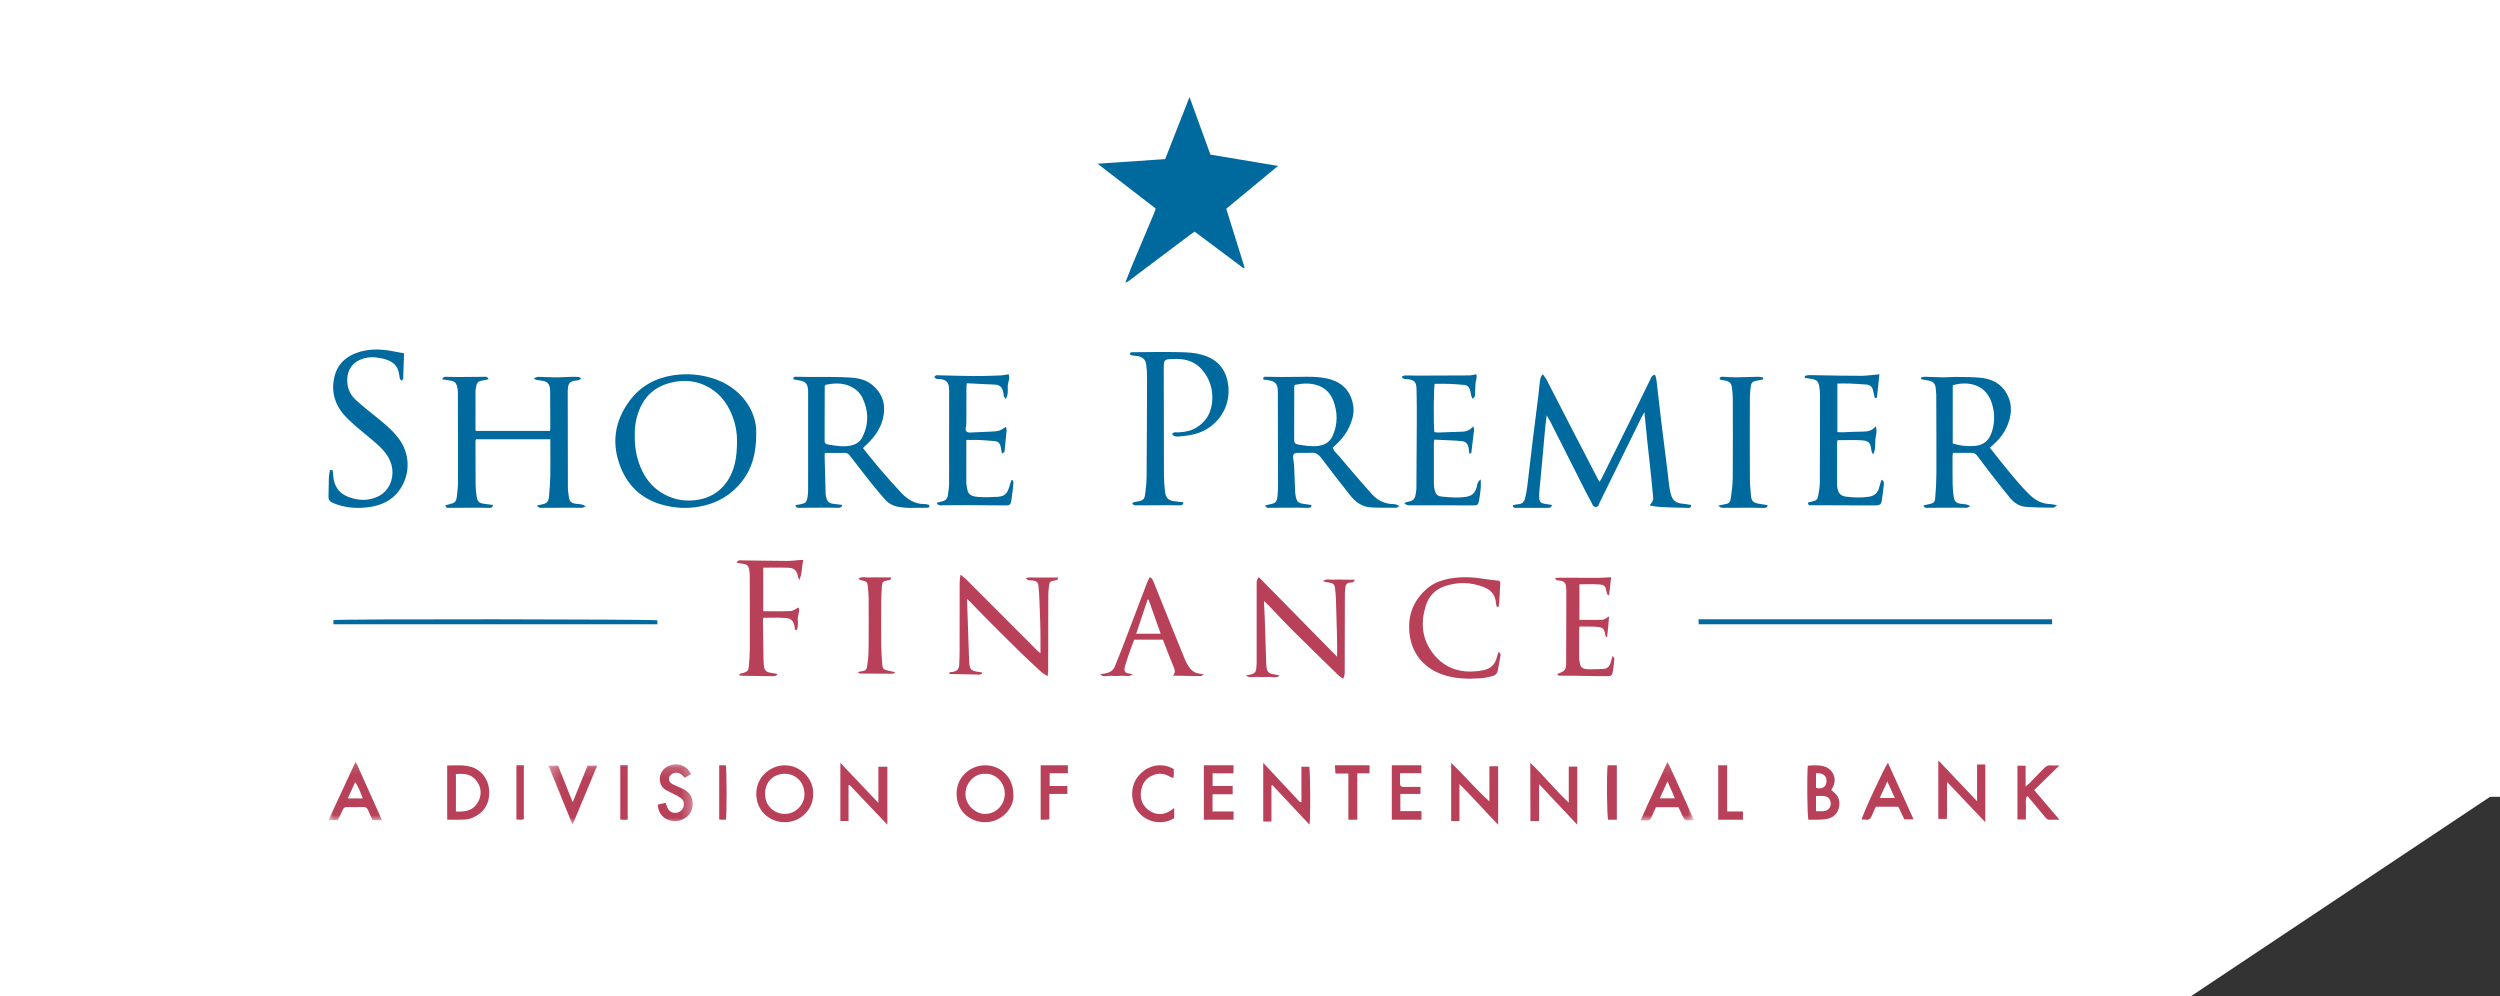 <svg xmlns="http://www.w3.org/2000/svg" xmlns:xlink="http://www.w3.org/1999/xlink" width="251" height="100" viewBox="0 0 251 100">
  <rect x="0" y="0" width="251" height="100" fill="#333333" stroke="none"/>
  <defs>
    <polygon id="mainlogo-a" points=".015 .118 137.082 .118 137.082 6.035 .015 6.035"/>
    <polygon id="mainlogo-c" points=".239 .142 14.723 .142 14.723 6.197 .239 6.197"/>
  </defs>
  <g fill="none" fill-rule="evenodd">
    <polygon fill="#FFF" fill-rule="nonzero" points="0 0 1440 0 1440 80 250 80 220 100 0 100"/>
    <g transform="translate(30 9)">
      <path fill="#006A9F" d="M82.98 19.382C83.235 18.737 83.48 18.088 83.747 17.448 84.454 15.758 85.171 14.072 85.882 12.383 85.938 12.251 85.977 12.111 86.036 11.941 84.107 10.454 82.192 8.977 80.193 7.436 82.513 7.278 84.736 7.126 86.982 6.973 87.802 4.886 88.618 2.81 89.429.745 90.129 2.675 90.826 4.598 91.525 6.523 93.782 6.9 95.998 7.271 98.317 7.659 96.532 9.135 94.835 10.537 93.115 11.959 93.73 13.928 94.344 15.894 94.957 17.859 94.924 17.884 94.89 17.908 94.856 17.932 93.234 16.718 91.611 15.505 89.941 14.256 89.791 14.36 89.626 14.466 89.47 14.584 87.401 16.141 85.333 17.7 83.263 19.255 83.182 19.315 83.074 19.339 82.979 19.38L82.98 19.382M136.172 28.629C136.221 28.809 136.285 28.961 136.303 29.119 136.469 30.515 136.619 31.913 136.789 33.309 136.991 34.98 137.208 36.649 137.418 38.319 137.499 38.961 137.544 39.611 137.665 40.245 137.87 41.324 138.23 41.51 139.069 41.589 139.305 41.611 139.537 41.66 139.771 41.697 139.817 41.978 139.657 41.994 139.481 41.99 138.926 41.978 138.371 41.969 137.816 41.95 137.337 41.933 136.857 41.912 136.379 41.875 136.148 41.857 135.92 41.796 135.613 41.741 135.729 41.593 135.805 41.523 135.847 41.436 135.909 41.309 135.999 41.165 135.987 41.036 135.886 39.912 135.767 38.789 135.649 37.666 135.561 36.838 135.461 36.012 135.375 35.184 135.281 34.282 135.198 33.378 135.1 32.375 134.977 32.595 134.888 32.739 134.814 32.89 133.42 35.727 132.03 38.567 130.631 41.403 130.539 41.589 130.515 41.869 130.243 41.895 129.922 41.926 129.877 41.608 129.77 41.419 129.424 40.808 129.11 40.178 128.793 39.552 127.733 37.456 126.678 35.359 125.618 33.264 125.54 33.11 125.445 32.965 125.291 32.701 125.223 33.252 125.164 33.664 125.125 34.077 125.035 35.017 124.959 35.959 124.872 36.9 124.765 38.061 124.652 39.221 124.547 40.382 124.529 40.585 124.527 40.791 124.539 40.994 124.561 41.374 124.698 41.519 125.071 41.581 125.302 41.62 125.534 41.654 125.857 41.705 125.735 41.842 125.684 41.955 125.613 41.97 125.452 42.003 125.282 41.991 125.115 41.991 124.172 41.992 123.229 41.994 122.286 41.99 122.117 41.989 121.892 42.05 121.904 41.719 122.085 41.685 122.261 41.629 122.439 41.621 122.813 41.604 123.023 41.383 123.109 41.058 123.212 40.666 123.286 40.264 123.335 39.863 123.538 38.209 123.72 36.554 123.922 34.9 124.089 33.523 124.274 32.148 124.446 30.772 124.501 30.331 124.539 29.888 124.586 29.446 124.617 29.159 124.63 28.865 124.902 28.576 125.043 28.778 125.174 28.925 125.262 29.095 126.112 30.737 126.952 32.384 127.8 34.027 128.674 35.719 129.552 37.41 130.43 39.101 130.471 39.18 130.524 39.253 130.603 39.381 130.712 39.186 130.803 39.038 130.879 38.882 131.839 36.943 132.8 35.005 133.754 33.063 134.407 31.736 135.047 30.402 135.698 29.075 135.783 28.903 135.822 28.675 136.172 28.629M19.063 29.075C18.809 29.127 18.598 29.181 18.384 29.213 18.071 29.259 17.875 29.415 17.826 29.738 17.799 29.921 17.742 30.103 17.741 30.285 17.733 31.552 17.737 32.819 17.739 34.086 17.739 34.138 17.759 34.19 17.775 34.267 20.247 34.267 22.71 34.267 25.211 34.267 25.225 34.158 25.251 34.054 25.251 33.95 25.248 32.758 25.242 31.566 25.236 30.373 25.235 30.262 25.237 30.149 25.221 30.039 25.148 29.503 24.936 29.296 24.399 29.223 24.198 29.195 23.996 29.17 23.797 29.131 23.753 29.123 23.72 29.065 23.611 28.964 23.79 28.908 23.914 28.834 24.037 28.835 24.63 28.843 25.222 28.883 25.816 28.889 26.222 28.893 26.628 28.857 27.035 28.845 27.35 28.835 27.667 28.823 27.982 28.835 28.095 28.839 28.206 28.909 28.358 28.962 28.192 29.216 27.977 29.187 27.785 29.214 27.221 29.293 27.063 29.461 27.011 30.042 27.002 30.134 27 30.228 27 30.321 27.003 33.507 27.004 36.693 27.016 39.879 27.017 40.231 27.066 40.584 27.12 40.933 27.185 41.355 27.389 41.524 27.824 41.58 28.126 41.618 28.446 41.588 28.8 41.821 28.641 41.896 28.545 41.98 28.446 41.982 28.075 41.993 27.703 41.972 27.332 41.973 26.403 41.976 25.475 41.988 24.546 41.987 24.342 41.986 24.101 42.06 23.908 41.745 24.085 41.71 24.215 41.681 24.346 41.658 24.893 41.564 25.073 41.391 25.123 40.817 25.183 40.133 25.234 39.446 25.248 38.759 25.269 37.735 25.253 36.71 25.253 35.685 25.253 35.501 25.253 35.318 25.253 35.101 22.749 35.101 20.284 35.101 17.783 35.101 17.769 35.183 17.737 35.286 17.737 35.389 17.738 36.824 17.737 38.258 17.752 39.693 17.757 40.082 17.799 40.473 17.857 40.857 17.934 41.368 18.112 41.52 18.618 41.583 18.905 41.618 19.192 41.658 19.502 41.699 19.454 41.944 19.332 41.994 19.172 41.991 18.8 41.985 18.429 41.972 18.057 41.973 17.092 41.975 16.126 41.986 15.16 41.987 14.992 41.987 14.777 42.055 14.713 41.738 14.872 41.693 15.02 41.644 15.172 41.61 15.662 41.5 15.801 41.377 15.862 40.883 15.923 40.386 15.983 39.885 15.984 39.385 15.99 36.385 15.981 33.385 15.969 30.386 15.968 30.166 15.93 29.942 15.871 29.73 15.791 29.437 15.59 29.262 15.278 29.221 14.993 29.184 14.71 29.133 14.4 29.084 14.475 28.848 14.611 28.826 14.764 28.829 15.191 28.838 15.618 28.854 16.045 28.852 16.878 28.85 17.71 28.835 18.542 28.83 18.718 28.829 18.923 28.767 19.063 29.075M33.735 34.743C33.707 35.854 33.896 36.894 34.302 37.886 34.719 38.905 35.345 39.767 36.286 40.385 37.344 41.08 38.509 41.358 39.75 41.224 41.041 41.085 42.131 40.537 42.918 39.455 43.819 38.218 43.985 36.784 43.998 35.337 44.006 34.431 43.839 33.523 43.49 32.663 42.946 31.319 42.078 30.272 40.731 29.671 39.803 29.257 38.835 29.155 37.826 29.325 36.072 29.62 34.821 30.529 34.166 32.199 33.841 33.028 33.705 33.89 33.735 34.743zM45.929 34.518C45.923 36.849 45.345 38.481 44.056 39.839 42.97 40.983 41.627 41.635 40.075 41.888 38.876 42.082 37.699 42.006 36.529 41.687 34.528 41.142 33.129 39.895 32.351 38.012 31.357 35.606 31.667 33.313 33.224 31.223 34.304 29.774 35.787 28.955 37.575 28.68 38.903 28.476 40.206 28.572 41.495 28.962 44.289 29.806 45.993 32.152 45.929 34.518zM166.055 35.513C166.798 35.763 167.54 35.839 168.314 35.767 169.199 35.686 169.712 35.185 169.978 34.377 170.333 33.295 170.277 32.218 169.865 31.163 169.785 30.959 169.664 30.767 169.538 30.586 168.811 29.545 167.377 29.275 166.055 29.683 166.055 31.592 166.055 33.509 166.055 35.513zM162.869 28.911C163.001 28.881 163.134 28.822 163.266 28.824 163.851 28.836 164.435 28.878 165.02 28.885 165.44 28.89 165.86 28.839 166.279 28.844 167.139 28.856 168.002 28.841 168.856 28.927 169.805 29.024 170.674 29.372 171.267 30.195 172.002 31.214 172.052 32.333 171.634 33.481 171.372 34.202 170.964 34.844 170.407 35.377 170.209 35.567 170.007 35.751 169.786 35.958 170.134 36.397 170.438 36.788 170.75 37.173 171.729 38.379 172.679 39.61 173.798 40.691 174.36 41.233 175.006 41.583 175.801 41.607 175.996 41.613 176.189 41.664 176.524 41.715 176.338 41.856 176.254 41.975 176.172 41.973 175.24 41.959 174.305 41.959 173.376 41.886 172.71 41.835 172.179 41.453 171.759 40.934 171.177 40.216 170.607 39.489 170.039 38.76 169.528 38.103 169.014 37.448 168.527 36.773 168.365 36.548 168.184 36.464 167.929 36.465 167.324 36.469 166.72 36.466 166.084 36.466 166.065 36.602 166.033 36.725 166.033 36.848 166.033 37.799 166.03 38.75 166.048 39.7 166.056 40.09 166.097 40.48 166.153 40.866 166.226 41.363 166.409 41.52 166.912 41.585 167.191 41.622 167.486 41.589 167.808 41.821 167.648 41.895 167.55 41.977 167.448 41.98 167.082 41.991 166.716 41.97 166.349 41.971 165.451 41.973 164.554 41.985 163.656 41.983 163.475 41.982 163.249 42.072 163.103 41.747 163.313 41.7 163.495 41.657 163.678 41.617 164.144 41.516 164.255 41.447 164.296 40.977 164.366 40.162 164.411 39.343 164.414 38.526 164.423 35.897 164.409 33.268 164.399 30.64 164.398 30.4 164.359 30.16 164.337 29.92 164.295 29.474 164.013 29.279 163.615 29.205 163.371 29.161 163.127 29.118 162.883 29.074 162.878 29.02 162.874 28.966 162.869 28.911zM99.992 29.644C99.972 29.733 99.943 29.803 99.943 29.873 99.939 31.642 99.942 33.411 99.933 35.18 99.932 35.462 100.057 35.583 100.314 35.627 101.003 35.743 101.685 35.863 102.395 35.763 103.086 35.665 103.567 35.316 103.831 34.691 104.314 33.544 104.305 32.377 103.863 31.221 103.592 30.514 103.106 29.994 102.388 29.725 101.603 29.431 100.807 29.473 99.992 29.644zM101.686 41.787C101.626 41.989 101.457 41.988 101.291 41.987 100.939 41.982 100.587 41.97 100.235 41.971 99.346 41.974 98.457 41.987 97.568 41.983 97.387 41.983 97.154 42.072 97.018 41.746 97.207 41.702 97.371 41.657 97.537 41.625 98.048 41.524 98.203 41.383 98.257 40.863 98.302 40.438 98.317 40.008 98.317 39.58 98.314 36.504 98.304 33.429 98.295 30.354 98.294 30.224 98.291 30.092 98.271 29.964 98.207 29.54 97.986 29.312 97.562 29.219 97.435 29.192 97.308 29.162 97.18 29.143 97.074 29.127 96.965 29.126 96.851 29.118 96.782 28.894 96.871 28.823 97.055 28.826 97.592 28.833 98.129 28.846 98.667 28.848 99.237 28.851 99.807 28.849 100.378 28.837 101.377 28.817 102.375 28.789 103.359 29.03 104.781 29.377 105.644 30.295 105.865 31.738 105.975 32.461 105.784 33.14 105.498 33.792 105.126 34.643 104.519 35.315 103.81 35.944 103.919 36.304 104.222 36.54 104.455 36.814 105.523 38.074 106.593 39.332 107.691 40.565 108.265 41.209 108.989 41.599 109.882 41.609 110.075 41.611 110.269 41.666 110.483 41.808 110.387 41.866 110.292 41.974 110.195 41.974 109.343 41.978 108.489 41.991 107.638 41.944 106.747 41.895 106.08 41.396 105.544 40.716 104.569 39.476 103.593 38.236 102.648 36.973 102.374 36.608 102.089 36.425 101.631 36.458 101.169 36.491 100.704 36.457 100.24 36.468 99.92 36.475 99.784 36.664 99.831 36.975 99.874 37.264 99.92 37.553 99.933 37.844 99.975 38.717 100 39.591 100.038 40.465 100.045 40.611 100.077 40.759 100.11 40.903 100.22 41.386 100.37 41.519 100.848 41.582 101.104 41.616 101.359 41.654 101.613 41.696 101.639 41.701 101.657 41.749 101.686 41.787zM52.87 29.641C52.835 29.71 52.805 29.743 52.804 29.776 52.798 31.599 52.797 33.423 52.789 35.246 52.788 35.475 52.888 35.584 53.107 35.621 53.837 35.744 54.56 35.889 55.312 35.755 55.885 35.653 56.335 35.399 56.591 34.881 57.241 33.563 57.213 32.227 56.579 30.918 56.424 30.596 56.159 30.288 55.87 30.077 54.948 29.407 53.911 29.417 52.87 29.641zM56.661 36.013C57.232 36.717 57.778 37.422 58.358 38.099 59.036 38.889 59.732 39.665 60.44 40.429 61.093 41.132 61.857 41.63 62.871 41.61 63.012 41.608 63.155 41.667 63.287 41.695 63.351 41.884 63.281 41.979 63.119 41.977 62.096 41.963 61.067 42.077 60.054 41.857 59.609 41.76 59.212 41.537 58.908 41.201 58.435 40.678 57.978 40.138 57.539 39.586 56.787 38.64 56.052 37.681 55.313 36.725 55.192 36.567 55.048 36.471 54.844 36.471 54.177 36.473 53.511 36.472 52.827 36.472 52.812 36.596 52.789 36.686 52.791 36.776 52.822 38.04 52.854 39.304 52.893 40.568 52.897 40.714 52.941 40.859 52.973 41.004 53.052 41.358 53.286 41.535 53.638 41.578 53.94 41.614 54.243 41.654 54.568 41.695 54.484 41.983 54.317 41.986 54.149 41.984 53.795 41.979 53.441 41.967 53.087 41.968 52.174 41.971 51.261 41.983 50.349 41.983 50.17 41.983 49.935 42.053 49.86 41.722 50.033 41.69 50.173 41.664 50.312 41.639 50.892 41.531 50.984 41.449 51.084 40.861 51.125 40.623 51.135 40.379 51.135 40.138 51.138 36.897 51.137 33.657 51.136 30.416 51.136 30.268 51.131 30.117 51.11 29.97 51.047 29.532 50.846 29.317 50.407 29.223 50.158 29.169 49.904 29.132 49.662 29.089 49.622 28.834 49.769 28.822 49.931 28.825 50.415 28.833 50.9 28.847 51.384 28.848 51.996 28.851 52.607 28.832 53.218 28.844 54.036 28.858 54.857 28.855 55.67 28.93 56.436 29.001 57.166 29.245 57.744 29.79 58.698 30.69 58.954 31.792 58.641 33.048 58.384 34.077 57.789 34.892 57.032 35.605 56.937 35.694 56.836 35.777 56.742 35.867 56.717 35.891 56.706 35.93 56.661 36.013zM87.678 34.588C87.827 34.318 88.078 34.421 88.279 34.412 88.93 34.383 89.557 34.267 90.122 33.928 91.155 33.307 91.644 32.35 91.712 31.172 91.779 30.014 91.43 28.977 90.671 28.103 90.142 27.495 89.446 27.162 88.657 27.067 88.24 27.018 87.81 27.037 87.389 27.062 86.967 27.088 86.864 27.222 86.843 27.664 86.839 27.757 86.841 27.849 86.841 27.942 86.846 31.539 86.846 35.135 86.86 38.732 86.862 39.267 86.908 39.803 86.965 40.335 87.037 41.016 87.316 41.27 87.988 41.334 88.259 41.36 88.527 41.4 88.817 41.436 88.783 41.695 88.637 41.739 88.463 41.738 88.077 41.735 87.69 41.722 87.303 41.723 86.291 41.726 85.279 41.737 84.266 41.737 84.061 41.737 83.818 41.811 83.673 41.52 83.847 41.379 84.047 41.374 84.236 41.344 84.742 41.263 84.908 41.133 84.974 40.616 85.051 40.012 85.113 39.403 85.118 38.795 85.145 35.46 85.156 32.125 85.163 28.79 85.164 28.385 85.125 27.978 85.075 27.576 85.01 27.057 84.644 26.775 84.016 26.723 83.616 26.69 83.616 26.69 83.421 26.567 83.458 26.32 83.68 26.363 83.814 26.362 85.376 26.346 86.938 26.323 88.499 26.357 89.227 26.374 89.96 26.408 90.679 26.616 92.32 27.09 93.164 28.147 93.33 29.835 93.53 31.86 92.303 33.731 90.409 34.439 89.761 34.682 89.094 34.759 88.42 34.818 88.153 34.841 87.868 34.856 87.678 34.588M3.122 38.212C3.352 38.143 3.412 38.223 3.425 38.385 3.445 38.641 3.461 38.899 3.508 39.151 3.668 39.999 4.171 40.582 4.981 40.892 5.982 41.276 6.986 41.315 7.972 40.836 9.049 40.313 9.523 39.121 9.381 38.056 9.23 36.931 8.514 36.163 7.706 35.458 6.809 34.675 5.858 33.95 4.998 33.132 3.817 32.011 3.202 30.657 3.538 28.998 3.828 27.562 4.756 26.722 6.137 26.317 7.241 25.993 8.355 26.055 9.47 26.267 9.816 26.333 10.163 26.396 10.562 26.471 10.538 27.302 10.518 28.143 10.485 28.983 10.482 29.056 10.4 29.127 10.347 29.21 10.126 29.115 10.125 28.944 10.108 28.783 9.996 27.774 9.543 27.214 8.2 26.952 7.562 26.827 6.94 26.829 6.321 27.05 5.42 27.372 4.918 28.08 4.866 29.015 4.818 29.869 5.106 30.591 5.721 31.152 6.475 31.839 7.287 32.464 8.079 33.11 8.86 33.747 9.619 34.404 10.183 35.245 11.253 36.84 11.154 38.905 9.956 40.404 9.277 41.254 8.325 41.701 7.27 41.879 5.981 42.096 4.705 42.022 3.471 41.515 3.122 41.372 2.964 41.191 2.98 40.82 3.007 40.212 2.994 39.602 3.017 38.993 3.028 38.724 3.088 38.456 3.122 38.212M151.2 28.753C151.331 28.722 151.461 28.665 151.592 28.663 151.992 28.658 152.392 28.675 152.792 28.681 154.156 28.701 155.52 28.738 156.883 28.73 157.473 28.727 158.063 28.632 158.693 28.576 158.613 29.351 158.536 30.127 158.446 30.902 158.443 30.932 158.33 30.949 158.236 30.983 158.172 30.705 158.114 30.457 158.058 30.21 157.975 29.842 157.76 29.631 157.379 29.608 156.836 29.576 156.293 29.531 155.749 29.51 155.335 29.493 154.92 29.506 154.473 29.506 154.473 31.137 154.473 32.737 154.473 34.378 154.634 34.387 154.792 34.408 154.949 34.403 155.675 34.38 156.401 34.333 157.127 34.329 157.584 34.327 157.978 34.21 158.327 33.803 158.504 34.327 158.312 34.766 158.28 35.204 158.248 35.646 158.345 36.116 158.05 36.632 157.972 36.445 157.904 36.347 157.891 36.243 157.793 35.452 157.656 35.257 156.896 35.206 156.103 35.153 155.304 35.194 154.498 35.194 154.48 35.249 154.449 35.299 154.449 35.349 154.443 36.774 154.44 38.198 154.44 39.622 154.44 39.751 154.451 39.882 154.475 40.008 154.583 40.566 154.826 40.798 155.388 40.869 156.129 40.961 156.869 40.986 157.613 40.875 158.156 40.795 158.518 40.533 158.657 39.977 158.722 39.716 158.812 39.461 158.903 39.164 159.189 39.305 159.151 39.523 159.132 39.706 159.075 40.237 159.005 40.768 158.926 41.296 158.88 41.607 158.737 41.731 158.4 41.738 157.8 41.751 157.199 41.743 156.598 41.742 155.051 41.738 153.505 41.735 151.958 41.725 151.785 41.724 151.536 41.823 151.511 41.465 151.688 41.417 151.856 41.356 152.029 41.326 152.317 41.276 152.493 41.11 152.538 40.825 152.607 40.39 152.706 39.952 152.709 39.515 152.728 36.535 152.727 33.555 152.726 30.575 152.726 30.301 152.69 30.023 152.644 29.752 152.568 29.301 152.383 29.128 151.933 29.053 151.692 29.012 151.449 28.974 151.208 28.936 151.205 28.875 151.202 28.814 151.2 28.753M63.807 28.846C63.962 28.598 64.166 28.68 64.335 28.683 65.487 28.702 66.639 28.749 67.792 28.755 68.669 28.76 69.546 28.728 70.423 28.696 70.693 28.686 70.961 28.621 71.264 28.576 71.444 28.975 71.182 29.372 71.178 29.779 71.174 30.182 71.255 30.618 70.97 31.059 70.886 30.932 70.812 30.859 70.789 30.773 70.747 30.615 70.749 30.444 70.707 30.286 70.603 29.893 70.379 29.639 69.941 29.62 68.995 29.58 68.048 29.528 67.068 29.479 67.051 29.68 67.029 29.822 67.029 29.964 67.026 31.11 67.031 32.256 67.024 33.403 67.023 33.6 66.995 33.8 66.955 33.994 66.908 34.219 67.016 34.342 67.2 34.404 67.3 34.438 67.418 34.424 67.527 34.42 68.129 34.396 68.73 34.368 69.332 34.34 70.307 34.295 70.307 34.295 70.994 33.862 71.022 33.971 71.073 34.068 71.065 34.16 71.004 34.856 70.932 35.552 70.864 36.248 70.85 36.401 70.851 36.401 70.6 36.535 70.555 36.298 70.513 36.07 70.467 35.842 70.401 35.514 70.204 35.316 69.872 35.287 69.345 35.241 68.817 35.199 68.289 35.175 67.89 35.158 67.489 35.172 67.02 35.172 67.02 35.809 67.021 36.413 67.02 37.018 67.019 37.776 67.017 38.534 67.016 39.292 67.016 39.403 67.014 39.514 67.03 39.624 67.148 40.461 67.186 40.828 68.269 40.897 68.903 40.937 69.545 40.92 70.18 40.878 70.857 40.832 71.136 40.557 71.324 39.891 71.39 39.655 71.476 39.426 71.553 39.194 71.592 39.197 71.631 39.201 71.67 39.205 71.698 39.298 71.76 39.394 71.751 39.482 71.692 40.068 71.639 40.656 71.542 41.236 71.467 41.685 71.373 41.747 70.914 41.745 69.614 41.741 68.313 41.721 67.012 41.716 66.226 41.712 65.439 41.73 64.652 41.73 64.449 41.73 64.208 41.814 64.043 41.489 64.231 41.436 64.392 41.375 64.56 41.344 64.909 41.28 65.121 41.08 65.168 40.729 65.222 40.328 65.287 39.925 65.288 39.522 65.298 36.417 65.294 33.312 65.294 30.207 65.294 30.115 65.286 30.022 65.278 29.93 65.229 29.385 64.998 29.155 64.46 29.062 64.246 29.025 63.974 29.136 63.807 28.846M118.668 39.137C118.668 39.496 118.688 39.752 118.664 40.004 118.624 40.425 118.575 40.847 118.495 41.261 118.411 41.692 118.341 41.744 117.902 41.745 116.859 41.748 115.814 41.735 114.771 41.733 113.71 41.73 112.649 41.73 111.589 41.734 111.264 41.735 111.264 41.743 110.976 41.5 111.154 41.443 111.297 41.374 111.446 41.353 111.851 41.298 112.061 41.065 112.121 40.672 112.151 40.473 112.204 40.273 112.206 40.073 112.225 37.747 112.24 35.42 112.247 33.093 112.25 32.096 112.246 31.099 112.221 30.102 112.202 29.327 112.004 29.135 111.246 29.058 111.075 29.041 110.872 29.101 110.731 28.827 110.833 28.779 110.928 28.696 111.025 28.694 111.464 28.688 111.903 28.713 112.342 28.712 114.06 28.71 115.778 28.707 117.495 28.692 117.726 28.69 117.956 28.619 118.215 28.576 118.328 28.87 118.183 29.139 118.149 29.416 118.114 29.69 118.14 29.972 118.101 30.245 118.065 30.505 118.223 30.842 117.826 31.031 117.782 30.911 117.739 30.818 117.715 30.721 117.668 30.525 117.648 30.322 117.586 30.132 117.495 29.847 117.301 29.664 116.989 29.642 116.498 29.606 116.007 29.558 115.515 29.541 115.023 29.524 114.529 29.537 114.039 29.537 113.939 29.934 113.915 33.694 114.012 34.387 114.158 34.4 114.315 34.43 114.472 34.425 115.202 34.402 115.931 34.354 116.661 34.347 117.132 34.342 117.555 34.256 117.902 33.804 117.954 33.955 118.011 34.034 118.003 34.107 117.915 34.907 117.818 35.705 117.716 36.503 117.714 36.519 117.62 36.523 117.515 36.542 117.497 36.369 117.489 36.211 117.464 36.056 117.382 35.548 117.21 35.328 116.694 35.282 115.806 35.204 114.914 35.185 113.998 35.14 113.98 35.334 113.96 35.458 113.96 35.582 113.957 36.838 113.951 38.094 113.961 39.35 113.964 39.734 113.969 40.123 114.142 40.484 114.266 40.742 114.449 40.821 114.736 40.852 115.537 40.937 116.331 41.006 117.135 40.887 117.776 40.791 118.062 40.553 118.254 39.929 118.33 39.684 118.294 39.377 118.668 39.137"/>
      <path fill="#B84159" d="M95.09 58.82C95.218 58.795 95.347 58.768 95.476 58.744 95.94 58.656 96.078 58.53 96.136 58.065 96.17 57.791 96.167 57.511 96.167 57.233 96.169 54.732 96.168 52.231 96.169 49.729 96.169 49.476 96.126 49.21 96.397 48.952 98.986 51.586 101.57 54.216 104.243 56.936 104.243 56.229 104.254 55.648 104.24 55.068 104.211 53.774 104.173 52.48 104.129 51.186 104.117 50.817 104.088 50.448 104.041 50.083 103.989 49.669 103.854 49.552 103.439 49.492 103.231 49.463 103.025 49.427 102.821 49.343 103.148 49.069 103.519 49.221 103.864 49.197 104.213 49.172 104.566 49.192 104.917 49.194 105.273 49.196 105.629 49.199 106.014 49.202 105.926 49.49 105.75 49.481 105.59 49.488 105.255 49.502 105.091 49.681 105.069 50.008 105.055 50.21 105.024 50.411 105.024 50.613 105.017 53.151 105.015 55.689 105.007 58.228 105.006 58.514 105.046 58.814 104.853 59.139 104.674 59.014 104.513 58.93 104.387 58.808 102.812 57.272 101.234 55.739 99.674 54.187 98.914 53.431 98.191 52.638 97.448 51.864 97.298 51.707 97.136 51.562 96.902 51.337 96.932 51.972 96.963 52.5 96.981 53.028 97.032 54.507 97.078 55.986 97.125 57.465 97.126 57.502 97.128 57.539 97.13 57.576 97.175 58.53 97.266 58.629 98.21 58.755 98.276 58.764 98.34 58.791 98.479 58.831 98.073 59.139 97.688 58.932 97.332 58.962 96.965 58.992 96.591 58.995 96.225 58.962 95.851 58.928 95.464 59.114 95.09 58.82M68.6 58.628C68.518 58.663 68.435 58.731 68.353 58.73 67.338 58.714 66.323 58.688 65.297 58.664 65.34 58.399 65.528 58.491 65.653 58.463 66.132 58.357 66.273 58.21 66.304 57.715 66.332 57.275 66.344 56.833 66.344 56.393 66.349 54.075 66.345 51.757 66.35 49.439 66.35 49.228 66.393 49.016 66.427 48.703 66.637 48.861 66.777 48.942 66.887 49.052 67.924 50.084 68.955 51.12 69.988 52.155 71.358 53.528 72.728 54.901 74.099 56.272 74.201 56.374 74.315 56.465 74.461 56.595 74.461 55.772 74.473 55.005 74.457 54.238 74.438 53.285 74.4 52.331 74.362 51.378 74.341 50.866 74.325 50.351 74.262 49.843 74.21 49.426 74.076 49.344 73.644 49.278 73.44 49.247 73.19 49.344 73.006 49.048 73.367 48.917 73.716 48.998 74.052 48.986 74.424 48.973 74.797 48.985 75.169 48.986 75.518 48.986 75.867 48.986 76.22 48.986 76.233 49.259 76.057 49.249 75.922 49.275 75.383 49.382 75.378 49.379 75.308 49.929 75.276 50.183 75.251 50.44 75.25 50.695 75.243 53.215 75.242 55.734 75.237 58.255 75.236 58.428 75.209 58.602 75.184 58.891 74.914 58.714 74.719 58.62 74.566 58.48 73.896 57.87 73.228 57.257 72.58 56.624 71.416 55.485 70.263 54.334 69.112 53.181 68.524 52.592 67.953 51.987 67.373 51.391 67.3 51.316 67.215 51.252 67.087 51.139 67.114 51.903 67.139 52.596 67.163 53.289 67.208 54.628 67.253 55.968 67.298 57.308 67.298 57.327 67.3 57.345 67.301 57.363 67.345 58.236 67.471 58.37 68.335 58.469 68.42 58.478 68.504 58.501 68.588 58.518 68.592 58.555 68.597 58.591 68.6 58.628"/>
      <path fill="#006A9F" d="M147.017,29.096 C146.806,29.137 146.595,29.181 146.383,29.22 C145.955,29.298 145.828,29.408 145.776,29.821 C145.73,30.188 145.689,30.559 145.688,30.928 C145.681,33.631 145.678,36.333 145.689,39.035 C145.691,39.606 145.741,40.179 145.796,40.748 C145.852,41.314 146.021,41.473 146.595,41.576 C146.882,41.628 147.171,41.67 147.476,41.72 C147.427,41.976 147.268,41.997 147.092,41.994 C146.66,41.987 146.228,41.975 145.796,41.975 C145.012,41.975 144.228,41.982 143.444,41.985 C143.238,41.986 143.03,41.993 142.825,41.973 C142.753,41.966 142.688,41.887 142.51,41.768 C142.756,41.713 142.885,41.678 143.016,41.657 C143.591,41.565 143.698,41.504 143.781,40.947 C143.879,40.288 143.962,39.62 143.967,38.956 C143.987,36.291 143.979,33.626 143.971,30.961 C143.97,30.591 143.926,30.22 143.876,29.853 C143.822,29.463 143.616,29.284 143.214,29.219 C143.066,29.196 142.919,29.168 142.774,29.132 C142.726,29.121 142.685,29.079 142.643,29.051 C142.66,28.827 142.824,28.82 142.971,28.825 C143.4,28.839 143.829,28.889 144.258,28.886 C145.004,28.88 145.75,28.838 146.496,28.826 C146.669,28.823 146.843,28.876 147.016,28.903 C147.016,28.967 147.017,29.031 147.017,29.096"/>
      <path fill="#B84159" d="M120.282 51.934C120.251 51.803 120.199 51.673 120.191 51.541 120.147 50.771 119.738 50.262 119.05 49.98 117.733 49.439 116.379 49.404 115.04 49.855 114.112 50.167 113.454 50.859 113.163 51.773 112.64 53.415 112.72 55.029 113.777 56.475 114.75 57.807 116.082 58.462 117.737 58.42 118.141 58.41 118.55 58.366 118.946 58.286 119.663 58.143 120.122 57.708 120.287 56.98 120.325 56.812 120.395 56.652 120.451 56.488 120.489 56.491 120.528 56.494 120.566 56.497 120.6 56.586 120.674 56.681 120.661 56.762 120.578 57.271 120.462 57.775 120.384 58.286 120.332 58.63 120.126 58.817 119.82 58.889 119.427 58.983 119.027 59.076 118.626 59.102 117.348 59.186 116.08 59.156 114.846 58.73 112.711 57.994 111.535 56.284 111.478 54.082 111.436 52.484 112.049 51.165 113.241 50.119 113.958 49.491 114.833 49.202 115.759 49.054 116.867 48.879 117.968 48.944 119.068 49.13 119.486 49.201 119.91 49.24 120.332 49.282 120.519 49.301 120.647 49.33 120.63 49.572 120.585 50.179 120.567 50.788 120.53 51.396 120.519 51.573 120.479 51.749 120.453 51.925 120.396 51.928 120.339 51.931 120.282 51.934M43.945 47.487C44.116 47.174 44.34 47.262 44.525 47.264 46.008 47.277 47.49 47.309 48.973 47.316 49.409 47.318 49.847 47.26 50.283 47.23 50.386 47.223 50.489 47.22 50.648 47.212 50.485 47.908 50.554 48.59 50.248 49.234 50.211 49.14 50.158 49.05 50.14 48.954 50.023 48.325 49.78 48.034 49.181 48.006 48.343 47.965 47.502 47.995 46.628 47.995 46.628 49.452 46.628 50.894 46.628 52.365 47.565 52.365 48.478 52.391 49.388 52.348 49.648 52.336 49.899 52.122 50.185 51.985 50.327 52.356 50.101 52.741 50.099 53.133 50.097 53.516 50.166 53.918 49.972 54.292 49.739 54.23 49.81 54.032 49.776 53.888 49.643 53.338 49.494 53.102 48.841 53.045 48.117 52.982 47.384 53.031 46.618 53.031 46.61 53.206 46.597 53.35 46.599 53.493 46.617 54.758 46.636 56.024 46.659 57.289 46.664 57.512 46.674 57.738 46.714 57.957 46.78 58.321 46.969 58.483 47.343 58.541 47.542 58.572 47.741 58.6 47.939 58.636 47.966 58.641 47.987 58.684 48.062 58.762 47.918 58.813 47.796 58.891 47.675 58.891 46.669 58.886 45.664 58.868 44.658 58.852 44.517 58.849 44.375 58.833 44.212 58.821 44.262 58.538 44.486 58.613 44.613 58.571 45.047 58.427 45.146 58.348 45.182 57.885 45.23 57.292 45.28 56.698 45.282 56.104 45.289 53.624 45.28 51.145 45.272 48.666 45.271 48.483 45.237 48.298 45.205 48.117 45.154 47.825 44.976 47.666 44.688 47.622 44.456 47.586 44.226 47.538 43.945 47.487M85.318 51.204C85.285 51.201 85.253 51.199 85.22 51.196 84.843 52.324 84.465 53.452 84.071 54.63 84.92 54.63 85.684 54.63 86.534 54.63 86.117 53.454 85.717 52.329 85.318 51.204zM86.755 55.224C85.765 55.224 84.846 55.224 83.873 55.224 83.741 55.575 83.599 55.927 83.475 56.285 83.295 56.803 83.116 57.322 82.959 57.847 82.825 58.294 82.864 58.628 83.509 58.641 83.558 58.642 83.607 58.679 83.714 58.723 83.351 58.974 82.989 58.827 82.654 58.848 82.287 58.871 81.915 58.888 81.551 58.85 81.21 58.816 80.839 59.033 80.441 58.715 80.667 58.667 80.816 58.625 80.969 58.605 81.45 58.543 81.78 58.297 81.958 57.843 82.206 57.214 82.469 56.591 82.71 55.96 83.538 53.792 84.358 51.62 85.186 49.452 85.249 49.286 85.347 49.133 85.44 48.952 85.69 49.047 85.745 49.234 85.819 49.42 86.394 50.862 86.974 52.301 87.556 53.741 88.035 54.927 88.516 56.114 89.004 57.297 89.087 57.498 89.203 57.688 89.319 57.874 89.583 58.299 89.938 58.591 90.462 58.635 90.56 58.643 90.657 58.678 90.869 58.726 90.691 58.815 90.618 58.883 90.546 58.882 89.651 58.873 88.755 58.854 87.766 58.836 88.018 58.53 87.971 58.29 87.852 58.008 87.469 57.101 87.126 56.176 86.755 55.224zM126.369 58.71C126.38 58.678 126.382 58.65 126.392 58.646 127.139 58.378 127.237 58.269 127.242 57.457 127.257 55.079 127.256 52.701 127.26 50.322 127.26 50.211 127.251 50.1 127.243 49.989 127.207 49.535 127.055 49.37 126.623 49.292 126.462 49.264 126.257 49.331 126.124 49.044 126.309 49.027 126.459 49.002 126.608 49.002 127.897 49.005 129.187 49.017 130.475 49.014 130.887 49.013 131.299 48.975 131.758 48.952 131.692 49.53 131.624 50.136 131.553 50.764 131.324 50.729 131.332 50.571 131.306 50.433 131.193 49.845 131.104 49.715 130.546 49.677 129.9 49.634 129.249 49.667 128.573 49.667 128.573 50.866 128.573 52.046 128.573 53.232 129.375 53.232 130.151 53.252 130.924 53.218 131.11 53.21 131.289 53.028 131.55 52.882 131.518 53.264 131.495 53.597 131.463 53.93 131.43 54.271 131.39 54.612 131.353 54.952 131.314 54.956 131.274 54.959 131.235 54.962 131.198 54.817 131.15 54.674 131.125 54.527 131.069 54.189 130.89 53.998 130.549 53.971 130.351 53.955 130.155 53.912 129.957 53.908 129.507 53.898 129.057 53.905 128.572 53.905 128.562 54.073 128.548 54.215 128.547 54.357 128.545 55.212 128.545 56.067 128.545 56.922 128.545 56.996 128.536 57.072 128.548 57.144 128.645 57.743 128.589 58.19 129.503 58.193 130.006 58.195 130.51 58.195 131.012 58.158 131.397 58.13 131.616 57.866 131.718 57.494 131.77 57.306 131.828 57.12 131.912 56.837 132.008 57.003 132.089 57.078 132.082 57.144 132.044 57.568 132.004 57.993 131.93 58.411 131.86 58.808 131.779 58.882 131.389 58.888 130.736 58.898 130.082 58.877 129.429 58.868 128.524 58.855 127.618 58.833 126.713 58.837 126.561 58.837 126.439 58.867 126.369 58.71"/>
      <path fill="#006A9F" d="M176.028 53.176C176.028 53.361 176.028 53.503 176.028 53.676 164.201 53.676 152.399 53.676 140.553 53.676 140.544 53.523 140.535 53.366 140.524 53.176 152.369 53.176 164.17 53.176 176.028 53.176M36 53.282C36 53.403 36 53.522 36 53.676 25.154 53.676 14.327 53.676 3.476 53.676 3.476 53.517 3.476 53.383 3.476 53.263 3.593 53.127 35.641 53.162 36 53.282"/>
      <path fill="#B84159" d="M54.372 67.588C55.636 68.919 56.866 70.214 58.189 71.608 58.189 70.32 58.189 69.17 58.189 67.981 58.518 67.981 58.796 67.981 59.09 67.981 59.09 69.885 59.09 71.775 59.09 73.8 57.768 72.408 56.528 71.103 55.289 69.799 55.256 69.814 55.224 69.829 55.192 69.843 55.192 71.031 55.192 72.22 55.192 73.43 54.894 73.43 54.648 73.43 54.372 73.43 54.372 71.493 54.372 69.58 54.372 67.588M119.535 71.459C119.535 70.291 119.535 69.124 119.535 67.932 119.849 67.932 120.116 67.932 120.414 67.932 120.414 69.853 120.414 71.763 120.414 73.8 119.082 72.434 117.892 71.067 116.53 69.716 116.53 71.014 116.53 72.209 116.53 73.436 116.229 73.436 115.983 73.436 115.697 73.436 115.697 71.506 115.697 69.575 115.697 67.588 117.001 68.84 118.156 70.215 119.535 71.459M128.359 67.969C128.359 69.887 128.359 71.784 128.359 73.8 127.06 72.421 125.834 71.119 124.523 69.727 124.523 71.032 124.523 72.218 124.523 73.438 124.223 73.438 123.978 73.438 123.657 73.438 123.633 71.533 123.656 69.613 123.641 67.588 125.004 68.872 126.12 70.29 127.504 71.589 127.504 70.317 127.504 69.155 127.504 67.969 127.815 67.969 128.078 67.969 128.359 67.969M169.324 73.552C168.036 72.195 166.806 70.9 165.482 69.507 165.482 70.237 165.486 70.84 165.48 71.442 165.474 72.028 165.509 72.616 165.454 73.22 165.147 73.22 164.896 73.22 164.607 73.22 164.607 71.29 164.607 69.362 164.607 67.339 165.912 68.716 167.167 70.04 168.498 71.444 168.498 70.148 168.498 68.96 168.498 67.749 168.795 67.749 169.043 67.749 169.324 67.749 169.324 69.654 169.324 71.547 169.324 73.552M59.821 58.581C59.734 58.603 59.648 58.642 59.562 58.642 58.494 58.64 57.426 58.633 56.358 58.624 56.314 58.623 56.27 58.58 56.11 58.495 56.218 58.459 56.269 58.433 56.322 58.426 57.034 58.324 56.989 58.296 57.104 57.579 57.198 56.988 57.205 56.381 57.21 55.78 57.223 54.209 57.22 52.637 57.211 51.065 57.209 50.684 57.166 50.303 57.136 49.922 57.097 49.436 57.032 49.373 56.501 49.262 56.428 49.246 56.357 49.219 56.29 49.188 56.261 49.174 56.243 49.135 56.195 49.079 56.539 48.848 56.918 49.008 57.267 48.978 57.622 48.949 57.981 48.972 58.338 48.972 58.709 48.972 59.079 48.972 59.454 48.972 59.47 49.248 59.29 49.233 59.154 49.26 58.619 49.369 58.576 49.401 58.54 49.929 58.506 50.419 58.478 50.91 58.475 51.401 58.467 52.881 58.462 54.362 58.477 55.842 58.483 56.461 58.531 57.08 58.58 57.697 58.616 58.157 58.715 58.241 59.183 58.333 59.402 58.376 59.618 58.431 59.834 58.481 59.83 58.514 59.825 58.548 59.821 58.581M100.663 71.487C100.663 70.328 100.663 69.168 100.663 67.979 100.962 67.979 101.207 67.979 101.448 67.979 101.555 68.378 101.585 72.951 101.478 73.8 100.21 72.447 98.981 71.136 97.752 69.825 97.719 69.841 97.686 69.855 97.653 69.871 97.653 71.066 97.653 72.262 97.653 73.481 97.354 73.481 97.108 73.481 96.828 73.481 96.828 71.532 96.828 69.593 96.828 67.588 98.082 68.931 99.303 70.238 100.525 71.546 100.571 71.526 100.617 71.507 100.663 71.487M68.892 68.688C67.952 68.637 66.941 69.498 66.932 70.709 66.922 71.863 68.012 72.749 68.929 72.721 70.029 72.689 70.883 71.8 70.88 70.673 70.878 69.501 69.909 68.624 68.892 68.688zM71.74 70.715C71.889 72.038 70.598 73.588 68.855 73.551 67.47 73.522 66.042 72.526 66.041 70.685 66.04 68.998 67.419 67.851 68.892 67.836 70.493 67.821 71.735 69.078 71.74 70.715zM50.764 70.706C50.766 69.556 49.917 68.695 48.8 68.688 47.749 68.68 46.82 69.408 46.812 70.685 46.805 72.023 47.858 72.711 48.78 72.718 49.969 72.729 50.815 71.662 50.764 70.706zM51.639 70.715C51.687 72.156 50.468 73.574 48.744 73.551 47.299 73.532 45.923 72.448 45.931 70.682 45.938 68.961 47.395 67.818 48.836 67.837 50.358 67.856 51.711 69.184 51.639 70.715zM15.775 72.472C16.704 72.534 17.502 72.386 17.976 71.558 18.372 70.866 18.35 70.131 17.903 69.473 17.401 68.733 16.63 68.627 15.775 68.719 15.775 69.976 15.775 71.2 15.775 72.472zM14.897 73.296C14.897 71.482 14.897 69.7 14.897 67.853 15.743 67.855 16.585 67.753 17.406 68.028 18.367 68.35 19.024 69.257 19.104 70.267 19.225 71.78 18.48 72.651 17.459 73.097 17.195 73.212 16.891 73.272 16.602 73.287 16.054 73.317 15.502 73.296 14.897 73.296zM152.326 70.115C152.692 70.171 153.023 70.204 153.259 69.866 153.41 69.65 153.43 69.206 153.282 68.99 153.052 68.654 152.711 68.621 152.326 68.636 152.326 69.143 152.326 69.622 152.326 70.115zM152.327 72.443C152.631 72.443 152.884 72.466 153.132 72.438 153.519 72.394 153.798 72.077 153.808 71.714 153.82 71.298 153.571 70.978 153.148 70.924 152.887 70.891 152.619 70.918 152.327 70.918 152.327 71.432 152.327 71.915 152.327 72.443zM151.562 73.299C151.445 72.878 151.407 69.011 151.503 67.875 152.027 67.839 152.554 67.79 153.081 67.931 154.069 68.194 154.491 69.227 153.973 70.115 153.938 70.176 153.906 70.239 153.866 70.312 153.982 70.416 154.087 70.513 154.195 70.608 154.673 71.029 154.759 71.582 154.608 72.154 154.458 72.723 154.047 73.08 153.476 73.208 153.215 73.266 152.943 73.286 152.676 73.296 152.301 73.31 151.925 73.299 151.562 73.299zM176.772 73.3C176.36 73.3 176.08 73.293 175.802 73.303 175.503 73.314 175.377 73.09 175.226 72.913 174.7 72.293 174.185 71.664 173.663 71.041 173.631 71.002 173.587 70.974 173.517 70.915 173.307 71.315 173.423 71.72 173.404 72.108 173.386 72.487 173.4 72.867 173.4 73.272 173.094 73.272 172.84 73.272 172.552 73.272 172.552 71.477 172.552 69.695 172.552 67.879 172.81 67.879 173.066 67.879 173.371 67.879 173.371 68.53 173.371 69.198 173.371 69.964 173.566 69.795 173.693 69.7 173.802 69.589 174.271 69.114 174.74 68.639 175.198 68.154 175.4 67.938 175.612 67.804 175.932 67.843 176.165 67.872 176.405 67.849 176.77 67.849 175.875 68.722 175.068 69.508 174.232 70.323 175.055 71.287 175.866 72.238 176.772 73.3"/>
      <g transform="translate(2.98 67.34)">
        <mask id="mainlogo-b" fill="#fff">
          <use xlink:href="#mainlogo-a"/>
        </mask>
        <path fill="#B84159" d="M134.437 2.099C134.154 2.727 133.918 3.252 133.665 3.814 134.171 3.814 134.639 3.814 135.18 3.814 134.93 3.237 134.702 2.711 134.437 2.099zM137.082 5.965C136.992 5.997 136.959 6.018 136.925 6.019 136.149 6.052 136.15 6.051 135.84 5.349 135.744 5.133 135.639 4.921 135.536 4.705 134.774 4.705 134.04 4.705 133.28 4.705 133.134 5.023 132.971 5.331 132.851 5.656 132.745 5.944 132.58 6.072 132.27 6.026 132.129 6.004 131.982 6.022 131.74 6.022 132.603 4.028 133.532 2.144 134.441.138 135.369 2.099 136.197 4.023 137.082 5.965zM3.443 3.82C3.231 3.262 3.041 2.728 2.683 2.181 2.416 2.767 2.183 3.277 1.935 3.82 2.458 3.82 2.933 3.82 3.443 3.82zM5.371 6.004C5.027 6.004 4.753 6.004 4.419 6.004 4.291 5.716 4.144 5.403 4.016 5.083 3.91 4.819 3.769 4.664 3.446 4.682 2.93 4.711 2.411 4.702 1.895 4.688 1.659 4.681 1.522 4.755 1.427 4.978 1.276 5.33 1.091 5.668.931 5.993.619 5.993.35 5.993 0 5.993.914 4.027 1.802 2.118 2.732.118 3.628 2.117 4.482 4.021 5.371 6.004z" mask="url(#mainlogo-b)"/>
      </g>
      <path fill="#B84159" d="M160.241 71.12C159.991 70.567 159.765 70.067 159.489 69.458 159.202 70.081 158.971 70.583 158.723 71.12 159.235 71.12 159.704 71.12 160.241 71.12zM162.124 73.261C161.8 73.261 161.532 73.261 161.195 73.261 161.008 72.871 160.801 72.437 160.592 71.998 159.834 71.998 159.105 71.998 158.338 71.998 158.207 72.281 158.052 72.567 157.942 72.87 157.827 73.189 157.643 73.348 157.291 73.292 157.167 73.273 157.038 73.289 156.91 73.289 156.95 72.871 159.17 68.088 159.551 67.588 160.404 69.469 161.254 71.342 162.124 73.261zM90.869 67.836C91.881 67.836 92.845 67.836 93.843 67.836 93.843 68.099 93.843 68.347 93.843 68.642 93.164 68.642 92.478 68.642 91.744 68.642 91.744 69.077 91.744 69.467 91.744 69.912 92.404 69.912 93.07 69.912 93.759 69.912 93.759 70.213 93.759 70.461 93.759 70.745 93.086 70.745 92.434 70.745 91.739 70.745 91.739 71.321 91.739 71.863 91.739 72.469 92.424 72.469 93.124 72.469 93.848 72.469 93.848 72.78 93.848 73.027 93.848 73.303 92.849 73.303 91.874 73.303 90.869 73.303 90.869 71.481 90.869 69.682 90.869 67.836M112.717 72.44C112.717 72.761 112.717 72.996 112.717 73.303 112.218 73.303 111.731 73.303 111.243 73.303 110.752 73.303 110.261 73.303 109.738 73.303 109.738 71.466 109.738 69.668 109.738 67.836 110.72 67.836 111.698 67.836 112.706 67.836 112.706 68.089 112.706 68.338 112.706 68.629 112.013 68.629 111.324 68.629 110.563 68.629 110.563 68.996 110.566 69.322 110.563 69.648 110.56 69.903 110.678 70.01 110.932 70.006 111.48 69.997 112.028 70.003 112.614 70.003 112.614 70.231 112.614 70.442 112.614 70.708 111.963 70.708 111.296 70.708 110.595 70.708 110.595 71.305 110.595 71.85 110.595 72.44 111.288 72.44 111.976 72.44 112.717 72.44"/>
      <g transform="translate(24.828 67.588)">
        <mask id="mainlogo-d" fill="#fff">
          <use xlink:href="#mainlogo-c"/>
        </mask>
        <path fill="#B84159" d="M11.213 4.195C11.456 4.139 11.703 4.082 12.002 4.013 12.051 4.148 12.103 4.277 12.145 4.408 12.261 4.769 12.553 5.007 12.907 5.022 13.291 5.039 13.599 4.854 13.754 4.516 13.908 4.178 13.853 3.809 13.553 3.562 13.344 3.39 13.086 3.276 12.844 3.146 12.586 3.008 12.316 2.891 12.06 2.749 11.569 2.476 11.379 2.019 11.422 1.492 11.468.936 11.8.539 12.306.31 13.179-.086 14.072.23 14.559 1.115 14.361 1.238 14.161 1.361 13.936 1.5 13.82 1.39 13.718 1.289 13.613 1.194 13.341.949 12.882.929 12.599 1.147 12.25 1.413 12.236 1.819 12.59 2.072 12.766 2.198 12.982 2.269 13.181 2.363 13.414 2.473 13.656 2.565 13.879 2.692 14.552 3.073 14.819 3.671 14.693 4.47 14.599 5.066 14.048 5.646 13.42 5.794 12.377 6.04 11.275 5.492 11.213 4.195M.239.283C.612.283.901.283 1.204.283 1.687 1.492 2.164 2.687 2.67 3.956 3.182 2.697 3.671 1.497 4.166.281 4.469.281 4.759.281 5.13.281 4.311 2.244 3.503 4.18 2.656 6.212 1.835 4.199 1.052 2.278.239.283" mask="url(#mainlogo-d)"/>
      </g>
      <path fill="#B84159" d="M87.89 73.145C86.787 73.837 85.222 73.655 84.291 72.531 83.497 71.574 83.447 69.994 84.232 68.987 85.14 67.822 86.6 67.502 87.847 68.21 87.847 68.463 87.847 68.725 87.847 69.025 87.737 69.132 87.618 69.07 87.462 68.978 86.973 68.688 86.448 68.6 85.896 68.781 85.077 69.048 84.65 69.666 84.549 70.489 84.453 71.276 84.741 71.958 85.407 72.397 86.09 72.847 86.808 72.846 87.507 72.399 87.628 72.322 87.738 72.226 87.89 72.11 87.89 72.465 87.89 72.784 87.89 73.145M75.385 69.916C76 69.916 76.571 69.916 77.164 69.916 77.164 70.181 77.164 70.413 77.164 70.71 76.568 70.71 75.984 70.71 75.355 70.71 75.355 71.594 75.355 72.416 75.355 73.269 75.169 73.282 75.027 73.295 74.885 73.301 74.76 73.305 74.635 73.302 74.483 73.302 74.483 71.456 74.483 69.662 74.483 67.836 75.391 67.836 76.289 67.836 77.214 67.836 77.214 68.103 77.214 68.35 77.214 68.636 76.603 68.636 76.014 68.636 75.385 68.636 75.385 69.078 75.385 69.481 75.385 69.916M106.275 73.303C105.955 73.303 105.695 73.303 105.376 73.303 105.376 71.767 105.376 70.241 105.376 68.665 104.926 68.665 104.533 68.665 104.075 68.665 104.058 68.373 104.044 68.125 104.028 67.836 105.202 67.836 106.335 67.836 107.503 67.836 107.503 68.086 107.503 68.335 107.503 68.643 107.116 68.643 106.724 68.643 106.275 68.643 106.275 70.226 106.275 71.753 106.275 73.303M142.51 67.836C142.827 67.836 143.089 67.836 143.406 67.836 143.406 69.372 143.406 70.896 143.406 72.472 143.959 72.472 144.46 72.472 144.993 72.472 144.993 72.772 144.993 73.02 144.993 73.303 144.173 73.303 143.356 73.303 142.51 73.303 142.51 71.485 142.51 69.684 142.51 67.836M32.276 67.836C32.545 67.836 32.766 67.836 33.021 67.836 33.021 69.652 33.021 71.455 33.021 73.302 32.849 73.302 32.698 73.305 32.547 73.301 32.465 73.3 32.382 73.289 32.276 73.281 32.276 71.464 32.276 69.674 32.276 67.836M132.331 67.836C132.331 69.663 132.331 71.467 132.331 73.303 132.031 73.303 131.747 73.303 131.457 73.303 131.334 72.938 131.289 68.844 131.406 67.836 131.702 67.836 132.002 67.836 132.331 67.836M21.848 67.836C22.117 67.836 22.337 67.836 22.593 67.836 22.593 69.637 22.593 71.426 22.593 73.244 22.369 73.343 22.122 73.289 21.848 73.281 21.848 71.461 21.848 69.673 21.848 67.836M42.207 67.836C42.463 67.836 42.668 67.836 42.87 67.836 42.969 68.263 42.984 72.707 42.882 73.302 42.773 73.302 42.654 73.305 42.536 73.301 42.434 73.298 42.333 73.289 42.207 73.281 42.207 71.462 42.207 69.674 42.207 67.836"/>
      <path fill="#006A9F" d="M82.996,19.63 C82.972,19.684 82.948,19.738 82.924,19.792 C82.949,19.739 82.974,19.686 82.999,19.633 L82.996,19.63"/>
    </g>
  </g>
</svg>
